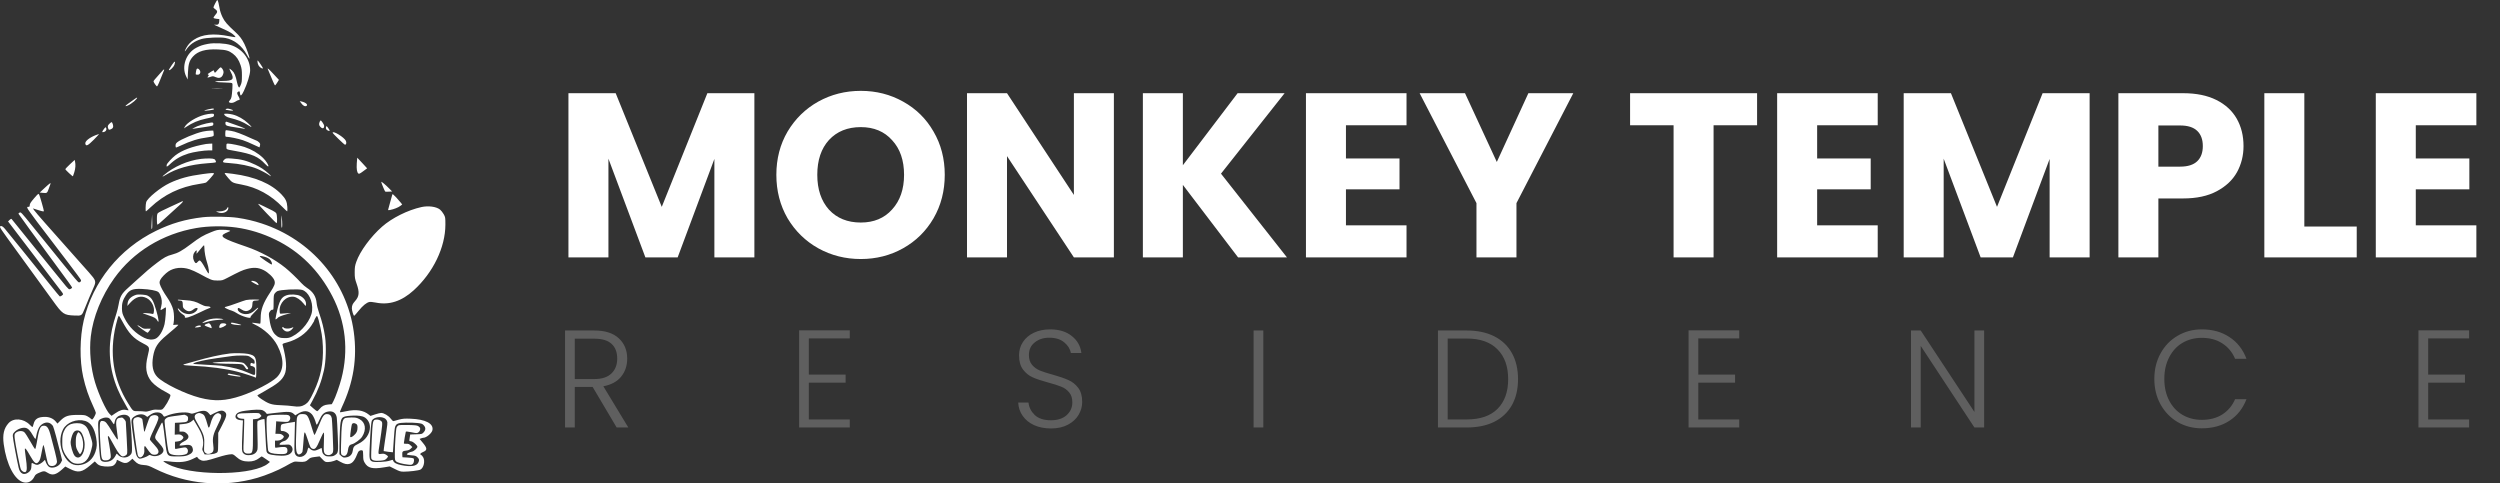<svg width="2234" height="432" viewBox="0 0 2234 432" fill="none" xmlns="http://www.w3.org/2000/svg">
<rect x="0" y="0" width="2234" height="432" fill="#333333" stroke="none"/>
<path fill-rule="evenodd" clip-rule="evenodd" d="M192.194 3.22C190.489 6.741 190.477 6.811 191.464 7.52C194.721 9.861 194.802 10.622 192.12 13.694C191.31 14.622 190.734 15.644 190.839 15.964C190.944 16.285 192.149 16.661 193.517 16.8L196.002 17.052L195.937 19.033C195.857 21.454 194.661 22.508 192.477 22.082C190.146 21.628 191.67 22.486 198.022 25.206C201.078 26.514 204.714 28.304 206.103 29.183C208.686 30.818 210.742 32.769 210.323 33.187C210.194 33.316 207.882 32.977 205.185 32.436C190.738 29.532 180.661 30.541 173.024 35.656C170.322 37.466 168.367 39.529 166.744 42.282C164.906 45.4 164.567 47.25 166.328 44.552C169.419 39.819 173.799 36.73 180.081 34.855C184.343 33.582 196.808 33.038 201.419 33.924C209.156 35.41 216.143 40.842 220.476 48.74C221.662 50.904 222.75 52.559 222.893 52.417C223.371 51.938 220.416 43.325 218.376 39.254C216.1 34.711 214.199 32.206 210.298 28.612C202.806 21.708 200.783 19.362 198.818 15.304C197.609 12.804 196.623 9.825 196.263 7.583C195.639 3.691 194.837 0.643 194.273 0.02C194.083 -0.189 193.147 1.25 192.194 3.22ZM185.831 39.206C181.067 40.118 178.916 40.833 175.422 42.666C166.25 47.477 162.01 59.384 166.32 68.224L167.695 71.043L167.962 64.735C168.282 57.173 169.261 54.061 172.426 50.539C176.835 45.635 183.779 43.672 194.887 44.19C201.947 44.52 204.517 45.255 208.08 47.964C211.319 50.425 213.472 53.628 214.981 58.233C215.991 61.314 216.201 62.966 216.19 67.763C216.18 72.724 216.01 73.931 215.021 76.088C213.944 78.437 213.815 78.546 213.162 77.662C212.775 77.14 212.196 75.437 211.873 73.877C210.571 67.575 209.461 64.921 207.317 62.986C206.183 61.962 205.144 61.236 205.008 61.372C204.871 61.508 205.459 62.945 206.314 64.565C209.606 70.806 208.251 72.284 199.184 72.34C192.014 72.384 189.957 73.017 195.469 73.483C197.652 73.667 201.05 73.822 203.023 73.826C204.994 73.83 206.915 74.028 207.29 74.265C207.82 74.601 207.9 75.695 207.652 79.177C207.116 86.694 206.872 87.854 205.484 89.503C204.408 90.781 204.299 91.146 204.884 91.516C206.19 92.342 208.624 91.998 210.504 90.721C211.525 90.028 212.701 89.46 213.116 89.46C214.48 89.46 214.505 88.497 213.198 86.269C211.645 83.62 211.582 82.607 212.928 81.887C214.031 81.297 214.252 81.57 214.537 83.87C214.838 86.305 215.915 85.476 217.901 81.282C221.015 74.701 223.525 66.485 223.525 62.874C223.525 52.675 216.49 43.492 206.182 40.239C201.085 38.63 191.406 38.138 185.831 39.206ZM230.093 55.195C230.094 56.141 230.548 57.657 231.101 58.564C232.084 60.175 234.348 61.658 234.933 61.075C235.094 60.914 234.07 59.138 232.658 57.129C230.117 53.514 230.091 53.494 230.093 55.195ZM153.582 58.064C150.698 62.365 150.522 62.717 151.249 62.717C152.309 62.717 155.302 59.595 155.86 57.907C157.103 54.14 156.169 54.205 153.582 58.064ZM194.265 62.796C192.047 65.37 192.017 65.385 191.514 64.184C191.235 63.516 190.953 62.891 190.889 62.795C190.795 62.656 186.665 65.273 185.664 66.106C185.534 66.215 185.752 66.505 186.149 66.75C186.759 67.127 186.725 67.359 185.93 68.237C184.79 69.496 185.464 69.59 188.38 68.575C190.149 67.96 190.582 67.99 192.571 68.87C195.464 70.149 197.508 69.729 198.815 67.589C199.349 66.713 199.787 65.29 199.788 64.425C199.79 62.793 198.14 60.194 197.102 60.194C196.775 60.195 195.498 61.365 194.265 62.796ZM175.191 63.691C174.915 65.088 174.807 66.348 174.951 66.492C175.095 66.636 175.862 66.754 176.654 66.754C178.653 66.754 179.619 64.725 178.539 62.796C178.126 62.059 177.317 61.388 176.741 61.304C175.851 61.175 175.618 61.535 175.191 63.691ZM239.307 61.766C243.46 71.883 245.433 76.341 245.76 76.341C245.982 76.341 246.854 75.221 247.697 73.852L249.229 71.364L244.638 66.41C240.181 61.599 238.715 60.323 239.307 61.766ZM145.67 62.647C145.577 62.885 143.627 65.089 141.335 67.544C139.043 70 137.169 72.299 137.169 72.654C137.169 73.528 139.843 77.338 140.355 77.193C140.58 77.129 141.331 75.72 142.025 74.06C144.701 67.656 146.764 62.582 146.764 62.401C146.764 62.018 145.833 62.227 145.67 62.647ZM190.092 79.24C192.397 79.333 196.033 79.332 198.172 79.238C200.312 79.144 198.426 79.068 193.982 79.068C189.538 79.069 187.788 79.146 190.092 79.24ZM119.493 89.045C117.966 90.149 115.614 91.845 114.267 92.813C111.459 94.834 111.446 95.432 114.237 94.267C117.622 92.853 123.269 87.986 122.438 87.196C122.346 87.109 121.021 87.941 119.493 89.045ZM268.93 91.917C270.796 94.536 272.53 95.463 273.917 94.584C275.485 93.59 273.104 91.494 269.533 90.726L267.817 90.356L268.93 91.917ZM186.155 97.67C181.103 98.876 181.424 99.286 186.892 98.608C190.94 98.106 191.711 97.813 190.918 97.081C190.651 96.833 188.592 97.088 186.155 97.67ZM201.836 97.507C201.015 98.026 201.729 98.247 206.03 98.806C208.921 99.182 208.873 98.364 205.958 97.555C203.662 96.918 202.784 96.907 201.836 97.507ZM182.62 102.602C175.721 104.38 167.009 109.674 165.187 113.193L164.389 114.736L166.308 113.455C171.926 109.707 177.28 107.452 183.882 106.055C190.656 104.62 191.205 104.379 191.205 102.842C191.205 101.657 191.041 101.572 188.806 101.598C187.486 101.613 184.703 102.065 182.62 102.602ZM200.312 101.948C200.369 103.226 202.53 104.663 205.423 105.347C212.35 106.983 216.979 108.838 221.751 111.888C223.343 112.905 224.74 113.644 224.855 113.529C224.97 113.414 223.523 111.868 221.641 110.094C217.797 106.472 212.678 103.563 208.05 102.37C204.823 101.538 200.282 101.291 200.312 101.948ZM285.629 108.919C284.852 110.962 285.042 112.118 286.377 113.45C288.266 115.338 289.682 114.874 289.682 112.366C289.682 111.448 287.174 107.625 286.572 107.625C286.325 107.625 285.9 108.207 285.629 108.919ZM201.561 109.133C201.368 109.445 201.347 110.247 201.515 110.915C201.877 112.357 203.135 112.75 211.153 113.92C214.208 114.366 217.276 114.851 217.97 114.998C221.009 115.641 217.702 114.13 210.648 111.65C206.481 110.186 202.811 108.893 202.492 108.777C202.173 108.66 201.754 108.821 201.561 109.133ZM97.739 110.614C96.153 112.198 95.991 112.899 96.748 114.889C97.193 116.057 97.363 116.119 98.779 115.626C100.95 114.869 101.572 113.504 100.845 111.083C100.525 110.014 100.027 109.139 99.739 109.139C99.451 109.139 98.551 109.802 97.739 110.614ZM188.68 109.512C183.427 110.229 176.218 112.461 173.28 114.28L171.762 115.22L173.782 114.914C174.893 114.745 179.097 114.114 183.125 113.511C190.068 112.472 190.456 112.353 190.616 111.223C190.826 109.746 190.309 109.29 188.68 109.512ZM291.391 113.398C290.882 114.722 291.443 115.934 292.883 116.623C294.912 117.595 295.088 117.024 293.476 114.698C291.908 112.439 291.788 112.363 291.391 113.398ZM92.547 115.739C90.929 118.023 90.999 118.42 92.934 117.936C94.505 117.541 95.437 116.065 94.994 114.67C94.549 113.269 94.183 113.429 92.547 115.739ZM201.647 116.534C201.459 116.722 201.305 118.086 201.305 119.567C201.305 122.061 201.392 122.258 202.501 122.258C205.035 122.258 212.855 123.884 217.012 125.276C219.404 126.076 223.707 127.879 226.574 129.282C229.44 130.685 231.832 131.779 231.889 131.713C231.946 131.647 232.15 130.859 232.342 129.964C232.635 128.594 232.472 128.132 231.317 127.062C230.561 126.363 229.762 125.79 229.542 125.79C229.321 125.79 227.138 124.855 224.692 123.714C216.536 119.907 209.534 117.303 206.54 116.962C204.911 116.777 203.22 116.527 202.784 116.408C202.347 116.289 201.835 116.346 201.647 116.534ZM181.357 117.546C174.798 118.948 161.509 124.497 158.349 127.154C157.24 128.086 156.864 128.839 156.864 130.124C156.864 131.07 157.079 131.845 157.342 131.845C157.605 131.845 159.48 131.059 161.509 130.099C170.339 125.917 177.346 123.763 185.515 122.722C188.08 122.395 190.416 121.842 190.707 121.492C191.015 121.121 191.097 119.994 190.903 118.782L190.57 116.707L187.731 116.749C186.17 116.771 183.301 117.13 181.357 117.546ZM297.257 118.63C297.257 119.252 307.635 129.322 308.276 129.322C309.389 129.322 309.815 127.6 309.114 125.933C307.791 122.79 297.257 116.301 297.257 118.63ZM85.153 120.911C79.279 123.346 75.725 126.395 76.263 128.537C76.876 130.981 78.51 130.177 83.89 124.781C86.657 122.006 88.698 119.74 88.426 119.747C88.153 119.754 86.68 120.277 85.153 120.911ZM184.135 128.668C171.96 130.767 162.707 134.197 156.671 138.849C153.756 141.096 149.33 145.885 149.017 147.133C148.459 149.353 149.14 149.354 151.446 147.137C156.517 142.262 161.379 139.408 168.359 137.209C172.748 135.826 182.284 134.368 186.938 134.368H189.69V131.34V128.313L187.543 128.381C186.363 128.419 184.829 128.548 184.135 128.668ZM202.315 130.802C202.315 133.701 201.72 133.389 210.104 134.884C225.51 137.633 230.81 139.95 237.07 146.674C238.27 147.962 239.461 148.888 239.716 148.73C240.544 148.218 237.819 143.771 235.055 141.124C230.616 136.872 224.911 133.508 218.424 131.321C214.816 130.104 206.115 128.313 203.812 128.313C202.355 128.313 202.315 128.379 202.315 130.802ZM318.821 145.915C318.506 151.078 318.958 153.997 320.234 155.056C320.84 155.558 321.617 155.193 324.521 153.042L328.069 150.415L323.711 145.671C321.314 143.062 319.302 140.927 319.239 140.927C319.176 140.927 318.988 143.172 318.821 145.915ZM179.734 141.963C167.76 143.434 155.361 148.845 146.385 156.517C144.488 158.138 145.107 158.161 147.702 156.566C157.619 150.469 169.682 147.056 185.502 145.87C192.968 145.31 193.225 145.254 192.924 144.244C192.296 142.14 191.342 141.694 187.276 141.603C185.132 141.555 181.737 141.717 179.734 141.963ZM200.674 142.421C199.91 143.027 199.285 143.929 199.285 144.424C199.285 145.207 199.96 145.37 204.461 145.672C214.079 146.319 223.531 148.234 229.642 150.775C233.279 152.287 238.822 155.25 240.647 156.657C242.741 158.271 242.4 157.243 240.177 155.235C236.264 151.704 232.901 149.44 228.323 147.256C220.647 143.595 215.439 142.221 207.109 141.659C202.404 141.342 201.969 141.394 200.674 142.421ZM62.553 146.761C60.262 148.883 58.395 150.879 58.404 151.197C58.421 151.811 64.875 157.831 65.175 157.513C65.272 157.411 65.829 155.77 66.414 153.867C67.456 150.479 67.675 147.122 67.039 144.312L66.72 142.904L62.553 146.761ZM180.886 155.578C168.613 157.202 160.329 159.47 151.561 163.606C143.429 167.443 131.63 177.066 130.625 180.68C130.057 182.724 129.902 188.863 130.419 188.863C130.594 188.863 132.408 187.278 134.448 185.342C146.512 173.893 161.061 166.908 178.173 164.352C180.978 163.932 183.645 163.391 184.099 163.148C185.232 162.542 191.205 155.776 191.205 155.099C191.205 154.375 189.316 154.463 180.886 155.578ZM200.8 154.978C200.8 155.214 202.245 157.098 204.011 159.166C207.545 163.305 207.866 163.464 215.582 164.877C229.683 167.46 241.966 174.182 252.634 185.155C254.616 187.194 256.407 188.863 256.612 188.863C256.818 188.863 256.881 187.103 256.752 184.952C256.471 180.244 255.317 177.734 251.657 173.866C242.449 164.139 227.793 157.898 208.144 155.338C201.138 154.425 200.8 154.409 200.8 154.978ZM340.688 162.539C340.688 163.334 343.794 170.918 344.236 171.202C344.451 171.341 345.926 171.375 347.513 171.278L350.399 171.102L347.942 168.589C344.616 165.186 340.688 161.91 340.688 162.539ZM39.993 167.863L35.487 172.053L38.478 172.362C42.031 172.731 42.159 172.629 43.732 168.175C44.368 166.371 44.996 164.611 45.127 164.264C45.635 162.917 44.328 163.833 39.993 167.863ZM30.201 177.502C27.448 180.749 26.571 182.15 26.571 183.304C26.571 184.582 26.373 184.826 25.335 184.826C24.205 184.826 24.141 184.945 24.586 186.214C25.129 187.762 34.516 200.285 61.112 234.946C67.251 242.947 72.343 249.892 72.425 250.38C72.609 251.462 71.289 252.654 70.318 252.282C69.563 251.992 66.404 248.277 56.341 235.842C52.883 231.57 46.986 224.292 43.237 219.671C39.487 215.049 33.033 207.078 28.895 201.958C18.916 189.608 18.606 189.287 17.417 190.029C16.897 190.354 16.471 190.775 16.471 190.966C16.471 191.251 32.914 213.775 48.234 234.477C60.145 250.573 64.447 256.539 64.447 256.966C64.447 257.471 62.831 258.495 62.033 258.495C61.126 258.495 59.434 256.548 48.662 243.105C35.659 226.881 11.019 196.38 10.359 195.693C10.064 195.385 9.399 195.7 8.549 196.548L7.206 197.89L13.227 205.78C16.539 210.12 22.485 217.909 26.44 223.09C30.395 228.27 38.104 238.413 43.571 245.628C49.037 252.844 54.153 259.537 54.938 260.502C55.724 261.468 56.367 262.52 56.367 262.841C56.367 263.628 53.94 265.175 53.313 264.788C53.038 264.618 49.327 260.124 45.066 254.801C33.089 239.838 6.593 207.054 4.316 204.379C2.457 202.196 0.997 201.465 0.163 202.298C-0.517 202.977 0.33 204.238 14.704 223.947C30.908 246.168 42.194 261.697 46.932 268.296C55.994 280.914 56.922 281.554 66.765 281.969C72.969 282.23 73.174 282.093 75.559 276.082C77.791 270.46 81.28 262.184 83.48 257.295C86.128 251.407 85.945 250.768 79.52 243.479C76.647 240.221 74.169 237.441 74.012 237.303C73.711 237.035 54.988 215.949 40.207 199.228C35.346 193.73 30.931 188.553 30.396 187.723L29.423 186.215L30.649 186.614C38.017 189.01 39.197 189.276 39.197 188.548C39.197 187.589 35.68 175.26 35.077 174.104C34.823 173.618 34.439 173.221 34.223 173.221C34.007 173.221 32.197 175.147 30.201 177.502ZM350.602 173.725C350.457 174.141 349.635 177.093 348.774 180.285C347.914 183.476 347.081 186.515 346.923 187.037C346.666 187.891 346.833 187.95 348.587 187.624C351.836 187.02 355.845 185.445 357.669 184.055L359.394 182.741L358.391 181.386C357.838 180.642 355.92 178.443 354.126 176.5C351.813 173.995 350.789 173.188 350.602 173.725ZM161.914 180.318C161.498 180.581 156.839 182.733 151.561 185.1C146.284 187.465 141.568 189.873 141.083 190.45C140.389 191.273 140.199 192.443 140.199 195.899C140.199 198.32 140.344 200.445 140.521 200.622C140.878 200.979 142.581 199.65 146.769 195.746C149.387 193.305 157.334 186.08 161.535 182.321C163.878 180.226 164.124 178.921 161.914 180.318ZM230.596 182.103C230.596 182.699 246.505 199.356 247.123 199.407C247.904 199.473 247.698 192.135 246.876 190.599C246.572 190.033 245.114 188.972 243.636 188.243C242.158 187.513 238.619 185.763 235.772 184.353C232.925 182.943 230.596 181.93 230.596 182.103ZM376.544 185.04C364.355 187.741 350.31 194.741 341.445 202.533C331.262 211.484 321.668 224.563 318.397 233.953C317.178 237.45 316.966 238.846 316.964 243.358C316.963 248.113 317.143 249.172 318.725 253.696C321.386 261.307 321.024 264.934 317.18 269.186C315.079 271.508 314.428 273.014 314.425 275.557C314.422 277.499 315.886 282.21 316.491 282.21C316.684 282.21 318.5 280.159 320.528 277.653C324.271 273.027 327.464 270.423 330.105 269.843C330.908 269.667 333.448 269.908 335.748 270.379C347.757 272.836 358.86 269.25 369.686 259.416C387.076 243.618 397.977 221.021 398 200.72C398.007 194.37 397.958 194.074 396.492 191.425C395.658 189.921 394.181 188.057 393.209 187.284C389.849 184.612 382.776 183.659 376.544 185.04ZM202.893 186.129C202.127 187.808 199.491 188.853 195.892 188.904L192.972 188.945L194.738 189.713C198.486 191.343 203.366 189.664 203.963 186.54C204.288 184.843 203.6 184.579 202.893 186.129ZM251.378 197.314C251.33 201.15 251.492 203.496 251.806 203.496C252.375 203.496 252.383 199.38 251.824 194.413C251.496 191.499 251.446 191.823 251.378 197.314ZM135.527 197.903C135.319 201.349 135.262 204.282 135.401 204.42C136.045 205.063 136.181 203.689 136.049 197.887L135.906 191.638L135.527 197.903ZM181.105 194.126C165.654 195.93 153.027 199.611 139.38 206.29C106.642 222.313 82.937 251.679 74.836 286.247C71.25 301.552 71.043 322.056 74.327 336.765C76.457 346.309 79.157 354.218 83.327 363.133C84.609 365.873 85.658 368.488 85.658 368.943C85.658 369.882 83.873 373.443 82.885 374.477C82.337 375.051 82.062 374.993 81.188 374.12C80.614 373.546 79.169 372.557 77.977 371.921C76.034 370.884 75.131 370.766 69.245 370.774C61.033 370.784 58.073 371.77 53.989 375.85L51.328 378.509L49.873 376.746C47.64 374.04 44.215 372.531 40.306 372.531C33.974 372.531 31.093 374.335 29.985 378.993C29.643 380.434 29.189 381.613 28.976 381.613C28.764 381.613 27.708 380.704 26.628 379.593C21.064 373.865 12.124 373.182 7.638 378.143C3.459 382.764 2.174 388.343 3.32 396.889C5.785 415.267 13.12 429.21 21.306 431.076C25.223 431.968 28.857 429.92 30.867 425.686C31.517 424.319 32.373 423.611 34.524 422.66C38.958 420.701 39.713 420.68 42.489 422.439C46.755 425.142 49.961 424.411 55.458 419.48L58.335 416.9L62.374 418.956C69.843 422.758 73.25 422.154 80.767 415.697L84.714 412.306L86.428 414.069C87.652 415.329 88.875 415.989 90.712 416.383C94.418 417.177 99.114 417.066 101.072 416.138C102.61 415.409 104.343 412.895 104.343 411.392C104.343 411.063 104.516 410.87 104.728 410.963C104.94 411.055 106.415 411.781 108.006 412.576C111.575 414.357 113.641 414.123 116.41 411.624L118.317 409.903L120.041 411.685C122.809 414.547 124.424 415.278 128.584 415.554C131.936 415.776 133.038 416.139 138.179 418.718C166.427 432.888 199.494 435.857 230.044 426.965C237.795 424.71 248.308 420.378 254.636 416.833C263.291 411.985 262.459 412.265 267.097 412.643C271.825 413.03 273.484 412.592 275.82 410.342C277.128 409.082 277.983 408.779 281.486 408.34L285.612 407.824L288.059 410.361C290.378 412.765 290.643 412.897 293.118 412.897C294.556 412.897 296.905 412.452 298.34 411.907L300.948 410.917L304.026 412.626C307.748 414.693 310.226 415.214 312.602 414.43C315.464 413.486 317.192 411.069 319.909 404.207C320.468 402.796 322.37 401.947 323.769 402.483C324.358 402.709 324.529 403.705 324.534 406.953C324.539 410.495 324.735 411.472 325.822 413.372C328.665 418.341 332.787 419.347 343.215 417.617L348.222 416.786L352.914 419.136C356.983 421.175 358.017 421.486 360.709 421.481C365.85 421.471 374.075 420.463 375.65 419.649C378.723 418.062 380.074 411.776 378.054 408.465C377.498 407.554 376.703 406.678 376.288 406.519C374.862 405.972 375.537 404.957 378.009 403.93C382.021 402.265 381.934 400.571 377.566 395.348L374.946 392.215L376.283 391.708C377.018 391.429 377.918 391.2 378.282 391.2C381.031 391.2 385.922 387.067 386.44 384.307C387.535 378.474 380.216 374.668 366.93 374.16C361.66 373.959 359.924 374.09 356.577 374.946C354.365 375.511 352.21 376.111 351.787 376.28C351.263 376.489 350.43 375.8 349.174 374.119C347.169 371.435 343.075 368.999 340.571 368.999C339.783 368.999 337.314 369.601 335.086 370.337L331.034 371.674L329.675 370.572C324.702 366.539 318.279 365.556 309.359 367.464C306.554 368.065 304.068 368.485 303.835 368.399C303.602 368.312 304.32 366.312 305.43 363.953C315.898 341.706 319.341 320.043 316.136 296.591C309.994 251.656 278.28 214.3 233.878 199.697C226.756 197.355 220.072 195.789 212.163 194.61C205.037 193.548 188.297 193.287 181.105 194.126ZM210.95 203.281C222.794 204.913 234.758 208.595 245.998 214.069C268.102 224.832 285.034 241.634 296.97 264.649C308.868 287.59 311.664 313.037 305.072 338.375C303.383 344.867 299.745 355.126 297.937 358.497L296.499 361.178L293.469 361.445C289.768 361.773 287.706 362.824 285.58 365.467C284.688 366.577 283.712 367.479 283.411 367.473C283.11 367.466 281.531 366.268 279.901 364.812L276.938 362.162L279.153 358.138C284.133 349.091 287.272 340.828 289.498 330.903C291.236 323.151 291.689 309.184 290.473 300.88C289.415 293.661 287.709 286.834 285.206 279.808C284.096 276.688 283.142 272.923 282.959 270.934C282.401 264.877 279.774 260.748 274.203 257.171C272.773 256.252 270.511 254.301 269.177 252.835C265.216 248.482 258.884 242.453 254.836 239.182C245.712 231.808 232.493 224.664 220.243 220.486C198.565 213.094 195.643 211.212 201.431 208.375C202.889 207.66 204.537 206.928 205.093 206.749C207.126 206.091 203.75 205.329 198.78 205.323C194.297 205.318 193.634 205.458 188.68 207.462C181.418 210.4 178.443 212.156 170.34 218.29C162.79 224.007 158.913 226.167 153.893 227.455C149.153 228.672 146.425 230.152 140.35 234.804C133.974 239.687 130.463 242.667 122.523 249.935C119.329 252.86 115.699 256.152 114.457 257.252C108.733 262.319 107.236 264.938 106.016 272.016C105.599 274.431 104.731 277.997 104.088 279.94C100.608 290.44 98.935 298.265 98.321 306.919C96.986 325.735 101.432 343.46 111.941 361.212C113.595 364.007 114.948 366.416 114.948 366.566C114.948 366.717 113.982 366.62 112.802 366.351C109.846 365.677 107.133 366.497 103.024 369.308L99.674 371.6L97.935 369.92C94.872 366.963 88.184 352.443 84.959 341.751C81.077 328.879 79.655 313.596 81.133 300.628C83.097 283.398 90.754 264.428 102.144 248.577C119.112 224.962 145.318 208.936 175.431 203.761C186.125 201.923 199.762 201.739 210.95 203.281ZM182.62 221.12C182.62 224.882 183.681 230.706 185.168 235.101C186.552 239.19 187.173 244.367 186.281 244.366C186.072 244.366 184.904 242.493 183.683 240.203C181.001 235.172 179.269 232.761 178.338 232.761C177.956 232.761 177.176 233.355 176.604 234.08C175.338 235.689 174.457 235.426 173.357 233.11C172.172 230.616 172.29 227.699 173.656 225.685C175.215 223.385 176.135 223.149 175.734 225.152C175.563 226.007 175.523 226.706 175.645 226.706C175.768 226.706 177.217 225.011 178.865 222.94C180.513 220.869 182.032 219.166 182.241 219.156C182.449 219.146 182.62 220.029 182.62 221.12ZM236.71 229.537C238.42 230.016 240.221 230.948 241.103 231.811C242.561 233.234 243.486 235.714 242.803 236.366C242.435 236.717 232.161 229.727 232.13 229.103C232.1 228.514 233.552 228.652 236.71 229.537ZM169.383 240.608C171.527 241.317 175.326 243.015 177.824 244.383C188.752 250.368 189.527 250.663 194.276 250.669C198.417 250.674 198.798 250.576 202.861 248.46C214.347 242.481 216.657 241.429 220.646 240.357C226.652 238.745 230.73 239.009 235.427 241.315C239.632 243.38 244.295 247.808 245.223 250.62C246.116 253.324 245.466 255.154 241.437 261.27C235.077 270.927 232.956 276.689 232.936 284.355C232.928 287.462 232.727 289.273 232.39 289.271C232.098 289.269 230.409 289.032 228.639 288.745C226.868 288.458 225.309 288.333 225.174 288.468C225.04 288.602 226.034 289.225 227.384 289.851C235.85 293.778 244.012 301.298 247.844 308.701C254.077 320.743 253.889 330.722 247.305 337.206C242.684 341.758 227.245 349.782 215.645 353.661C201.545 358.376 191.698 358.838 178.498 355.405C165.382 351.992 146.125 342.574 140.602 336.87C136.616 332.752 135.378 326.704 136.821 318.401C138.217 310.374 140.895 306.197 148.881 299.592C154.549 294.905 159.389 290.617 159.389 290.283C159.389 290.141 158.352 290.107 157.084 290.208L154.778 290.391L155.173 288.445C155.739 285.653 155.588 280.277 154.854 277.112C154.079 273.773 151.902 269.324 149.076 265.307C146.273 261.323 143.458 256.172 142.833 253.883C142.433 252.419 142.513 251.651 143.227 250.099C144.13 248.134 147.754 244.373 150.551 242.497C155.609 239.105 162.682 238.396 169.383 240.608ZM224.535 251.335C224.535 251.85 230.599 255.128 230.934 254.793C231.499 254.229 229.891 252.305 228.299 251.64C226.412 250.853 224.535 250.7 224.535 251.335ZM136.159 259.205C141.259 260.295 141.977 260.745 143.223 263.64C144.734 267.15 144.992 270.307 144.059 273.863C143.625 275.517 143.37 276.969 143.491 277.091C143.614 277.213 144.622 276.711 145.733 275.977C146.844 275.243 147.905 274.642 148.093 274.642C148.668 274.642 147.838 286.304 147.022 289.69C145.53 295.885 142.1 301.358 138.864 302.709C136.023 303.894 132.368 303.589 128.898 301.876C121.259 298.106 115.064 291.923 111.255 284.268C109.392 280.524 109.12 279.533 108.971 275.942C108.777 271.291 109.81 267.793 112.583 263.709C115.809 258.96 118.528 257.885 126.563 258.182C129.758 258.3 134.075 258.761 136.159 259.205ZM269.998 259.063C275.678 260.763 279.689 269.096 278.905 277.568C278.161 285.619 269.837 296.392 261.021 300.717C258.606 301.902 257.483 302.139 254.331 302.126C250.123 302.11 248.404 301.44 245.739 298.777C243.123 296.163 241.298 290.685 240.442 282.882C240.14 280.12 240.232 279.591 241.261 278.2C242.009 277.189 242.784 276.682 243.443 276.772C244.423 276.907 244.466 276.639 244.495 270.236C244.522 264.325 244.644 263.399 245.56 262.162C246.129 261.394 247.142 260.498 247.811 260.171C250.61 258.804 266.484 258.011 269.998 259.063ZM121.51 263.478C117.037 264.942 114.434 267.551 114.059 270.945L113.79 273.38L116.214 270.697C121.198 265.181 125.885 263.81 131.02 266.367C135.412 268.553 138.334 274.245 137.459 278.908C137.148 280.56 136.965 280.755 136 280.459C134.535 280.008 127.247 279.48 127.588 279.848C127.734 280.007 129.991 280.852 132.602 281.725C138.195 283.598 139.46 284.347 140.578 286.448C142.374 289.825 141.859 284.896 139.634 277.417C136.955 268.412 135.63 266.154 131.866 264.169C130.166 263.273 123.496 262.828 121.51 263.478ZM256.227 263.813C251.372 265.365 249.559 268.614 247.032 280.288C245.925 285.4 245.911 285.69 246.783 285.224C247.293 284.951 247.85 284.5 248.023 284.223C248.591 283.303 251.496 282.058 255.846 280.869L260.139 279.696L256.099 279.933C253.877 280.063 251.604 280.231 251.049 280.307C250.176 280.426 250.017 280.112 249.883 278.013C249.418 270.74 255.772 264.303 262.523 265.207C265.121 265.556 268.688 268.015 271.249 271.225C273.238 273.717 273.272 273.735 273.435 272.372C273.806 269.268 271.87 266.289 268.282 264.444C265.568 263.049 259.595 262.737 256.227 263.813ZM158.884 268.095C158.884 268.365 159.652 268.587 160.59 268.587C162.815 268.587 163.345 269.314 163.345 272.362C163.345 274.531 163.558 275.065 164.898 276.261C167.614 278.686 170.167 278.732 172.932 276.408C174.529 275.066 176.559 274.72 176.559 275.791C176.559 276.967 175.004 278.679 173.011 279.694C168.97 281.754 163.466 280.47 160.399 276.752C159.565 275.742 158.884 275.238 158.884 275.631C158.884 276.92 161.031 279.51 163.277 280.93C164.878 281.942 165.405 282.564 165.202 283.202C164.639 284.977 169.81 283.471 177.822 279.528C181.988 277.477 186.022 275.649 186.786 275.464C189.473 274.813 187.841 273.654 184.216 273.64C183.254 273.636 181.197 272.894 179.419 271.91C175.237 269.595 171.649 268.614 166.207 268.298C163.707 268.152 161.036 267.936 160.273 267.818C159.509 267.7 158.884 267.824 158.884 268.095ZM219.916 268.114C218.903 268.354 215.038 269.673 211.327 271.045C207.616 272.418 203.73 273.7 202.69 273.895C201.65 274.09 200.8 274.426 200.8 274.642C200.8 275.151 204.557 276.912 207.129 277.61C208.231 277.909 210.301 278.942 211.728 279.905C215.68 282.573 224.5 285.17 223.849 283.474C223.684 283.045 225.045 281.348 227.325 279.138C229.386 277.142 230.938 275.292 230.774 275.027C230.61 274.762 229.423 275.578 228.137 276.841C225.365 279.561 222.89 280.697 219.729 280.697C216.104 280.697 212.415 278.494 212.415 276.329C212.415 274.805 213.237 274.835 215.607 276.444C218.2 278.205 220.328 278.457 222.515 277.264C224.665 276.092 225.528 274.543 225.538 271.841C225.548 269.27 226.229 268.589 228.803 268.579C229.928 268.575 231.189 268.351 231.606 268.082C232.567 267.461 222.563 267.489 219.916 268.114ZM108.857 286.374C115.211 298.174 119.033 302.28 127.995 306.935C133.895 310 133.953 310.155 132.053 317.783C129.464 328.178 130.444 334.983 135.401 341.027C137.728 343.865 143.054 347.727 148.153 350.276C150.501 351.45 152.319 352.678 152.319 353.091C152.319 355.626 146.978 364.776 144.828 365.926C144.341 366.186 142.535 366.271 140.813 366.115C138.361 365.893 136.96 366.076 134.347 366.958C131.963 367.762 130.485 367.984 129.166 367.735C128.151 367.543 125.53 367.397 123.341 367.41C118.685 367.437 119.04 367.717 114.487 360.421C101.151 339.05 97.529 315.723 103.597 290.284C104.922 284.731 105.765 282.21 106.298 282.211C106.473 282.211 107.624 284.084 108.857 286.374ZM284.734 286.029C287.265 295.797 288.218 301.779 288.515 309.759C289.07 324.708 286.615 336.855 280.366 350.077C276.793 357.638 275.385 359.717 272.676 361.434C269.706 363.316 266.682 363.75 261.924 362.977C259.831 362.637 255.051 362.247 251.301 362.109C245.962 361.913 243.748 361.606 241.092 360.692C236.962 359.271 229.234 353.953 230.145 353.159C230.254 353.064 232.986 351.495 236.216 349.672C248.223 342.896 251.842 339.91 254.236 334.806C256.591 329.786 256.037 321.174 252.523 308.161C252.27 307.223 252.668 307.002 256.421 305.998C265.724 303.511 273.397 298.186 278.3 290.817C279.56 288.923 280.592 287.262 280.592 287.127C280.592 286.154 282.8 282.189 283.256 282.341C283.57 282.446 284.235 284.105 284.734 286.029ZM190.447 284.765C186.885 285.187 183.575 286.324 181.761 287.75C180.12 289.039 180.192 289.034 185.516 287.467C188.413 286.614 191.766 286.065 195.22 285.876C198.169 285.715 200.063 285.432 199.512 285.235C197.776 284.614 193.566 284.396 190.447 284.765ZM206.355 288.783C206.355 289.579 208.272 290.109 212.349 290.439C216.849 290.802 216.639 290.36 211.755 289.183C207.507 288.159 206.355 288.074 206.355 288.783ZM184.225 289.537C182.202 290.415 182.437 290.957 185.271 291.949C186.452 292.362 187.849 292.875 188.377 293.089C189.23 293.434 189.295 293.314 188.969 292.006C188.559 290.368 187.302 288.759 186.455 288.79C186.151 288.801 185.148 289.137 184.225 289.537ZM197.694 289.096C196.615 289.398 195.427 292.181 196.093 292.846C196.887 293.64 202.424 290.974 202.22 289.896C202.053 289.016 199.559 288.576 197.694 289.096ZM122.804 290.744C122.538 291.173 131.108 297.354 131.952 297.342C132.305 297.336 134.644 294.149 134.644 293.673C134.644 293.586 133.224 293.605 131.487 293.715C128.539 293.902 128.158 293.796 125.704 292.108C124.26 291.114 122.954 290.5 122.804 290.744ZM175.379 291.605C173.463 292.642 173.832 292.843 176.968 292.472C178.69 292.268 179.59 291.926 179.59 291.475C179.59 290.549 177.191 290.623 175.379 291.605ZM252.093 292.751C251.94 292.998 252.538 293.907 253.422 294.769C255.893 297.184 258.891 296.741 261.484 293.579C262.605 292.212 262.411 292.143 260.127 293.096C258.124 293.933 254.151 293.74 253.555 292.777C253.185 292.178 252.455 292.165 252.093 292.751ZM205.598 315.847C196.648 316.925 186.223 319.269 172.153 323.366C167.924 324.597 164.345 325.604 164.199 325.604C164.053 325.604 163.934 325.8 163.934 326.038C163.934 326.277 167.4 326.632 171.636 326.827C187.422 327.553 201.575 329.425 212.273 332.202C217.541 333.569 227.454 336.77 228.585 337.468C228.901 337.663 229.081 334.909 229.081 329.873C229.081 318.931 228.396 317.685 221.599 316.245C218.541 315.598 209.527 315.373 205.598 315.847ZM224.362 319.53C227.321 321.627 227.548 321.928 227.558 323.771C227.566 325.252 227.273 325.32 224.98 324.372C224.403 324.133 224.077 324.364 223.869 325.159C223.506 326.545 223.825 327.118 224.958 327.118C225.435 327.118 226.331 327.472 226.948 327.904C227.871 328.549 228.071 329.171 228.071 331.395C228.071 335.877 228.143 335.852 222.465 333.355C215.09 330.112 208.289 328.3 198.022 326.844C196.634 326.647 190.157 326.227 183.63 325.911C173.924 325.441 171.957 325.226 172.835 324.73C175.386 323.287 183.412 321.488 193.614 320.071C199.65 319.232 206.065 318.334 207.87 318.075C209.676 317.816 213.574 317.647 216.534 317.7C221.786 317.794 221.974 317.838 224.362 319.53ZM195.125 323.574C192.42 323.759 190.087 324.03 189.941 324.176C189.54 324.577 199.541 325.1 207.621 325.1C211.564 325.1 215.469 325.337 216.299 325.626C217.237 325.952 218.24 326.918 218.947 328.176C219.648 329.423 220.392 330.142 220.88 330.047C222.279 329.776 222.039 328.941 219.853 326.469C217.724 324.061 217.706 324.053 213.425 323.572C208.756 323.047 202.805 323.047 195.125 323.574ZM203.6 334.146C203.44 334.405 203.483 334.722 203.696 334.849C204.523 335.345 214.448 336.861 214.769 336.54C215.354 335.955 214.739 335.731 210.36 334.935C208.018 334.509 205.605 334.052 204.997 333.917C204.389 333.784 203.761 333.886 203.6 334.146ZM234.817 366.666C235.732 367.048 236.918 367.928 237.452 368.622L238.423 369.885L246.251 368.956C258.059 367.555 260.2 367.705 262.777 370.117L263.9 371.168L265.807 369.941C271.126 366.519 275.356 366.604 278.694 370.202C279.97 371.578 281.61 375.171 282.405 378.335C282.585 379.052 282.939 379.57 283.193 379.485C283.446 379.401 284.437 377.518 285.396 375.301C287.369 370.734 289.186 368.802 292.295 367.966C297.049 366.687 300.369 368.745 300.96 373.337C301.135 374.698 301.521 381.888 301.816 389.317C302.414 404.338 302.369 404.652 299.329 406.697C297.99 407.598 296.91 407.851 294.413 407.851C291.626 407.851 291.009 407.67 289.64 406.448C288.428 405.365 288.006 404.498 287.799 402.663C287.651 401.354 287.439 400.283 287.327 400.283C287.215 400.283 285.956 400.874 284.529 401.596C281.393 403.184 279.1 402.996 276.992 400.978C275.441 399.493 275.495 399.446 274.547 403.147C273.191 408.446 266.007 410.241 263.799 405.833C262.994 404.227 262.945 402.832 263.25 390.49L263.587 376.912L262.115 377.203C261.306 377.363 258.712 377.773 256.351 378.115C253.731 378.495 251.813 379.041 251.427 379.515C251.08 379.942 250.796 381.384 250.796 382.719C250.796 385.09 250.831 385.145 252.344 385.145C254.851 385.145 258.371 387.485 258.371 389.153C258.371 390.77 255.92 393.627 254.215 393.996C252.194 394.433 249.786 396.069 249.786 397.004C249.786 397.558 250.675 397.637 254.283 397.403C258.631 397.121 258.822 397.155 260.09 398.422C261.93 400.261 261.887 402.903 259.983 404.805C257.738 407.048 253.962 407.665 246.831 406.953C240.428 406.313 238.766 405.58 238.103 403.103C237.897 402.333 237.472 395.764 237.158 388.504C236.845 381.245 236.507 375.047 236.407 374.732C236.151 373.921 230.663 375.499 230.103 376.545C229.866 376.986 229.859 382.385 230.086 388.543C230.313 394.699 230.305 400.598 230.069 401.65C229.467 404.33 227.272 406.144 224.104 406.58C220.791 407.035 218.888 406.589 217.403 405.01C215.993 403.512 215.923 401.731 216.646 385.596L217.089 375.704L214.732 375.439C210.866 375.003 209.352 372.729 211.187 370.113C212.269 368.569 214.708 367.641 219.352 367.007C227.447 365.902 232.71 365.786 234.817 366.666ZM186.442 369.182L188.019 371.005L191.912 368.993C196.678 366.529 199.189 366.334 201.134 368.277C202.988 370.129 202.506 372.217 198.39 380.185L194.992 386.76V394.957C194.992 401.035 194.819 403.363 194.321 403.963C193.296 405.198 190.439 405.949 186.487 406.02L182.914 406.085L181.728 403.958C180.7 402.112 180.613 401.578 181.073 399.921C181.838 397.168 181.731 393.545 180.788 390.269C179.836 386.963 178.993 385.215 175.486 379.284L172.933 374.964L171.842 375.959C169.926 377.708 167.641 378.563 163.973 378.903L160.399 379.235V382.443V385.65H162.654C164.456 385.65 165.267 385.964 166.694 387.216C169.654 389.813 168.803 392.362 164.257 394.512C161.827 395.662 159.971 397.501 160.604 398.133C160.755 398.284 162.548 398.138 164.588 397.809C169.835 396.964 171.765 397.851 172.337 401.373C172.716 403.707 171.179 405.507 167.692 406.81C165.409 407.663 163.736 407.851 158.428 407.851C148.974 407.851 149.212 408.159 147.515 393.723C145.893 379.92 145.498 377.576 144.794 377.576C144.581 377.576 142.991 380.516 141.26 384.109C137.649 391.606 137.597 390.939 142.175 395.986C145.791 399.972 146.614 401.74 145.786 403.739C144.547 406.725 138.885 408.582 135.422 407.136C133.669 406.404 133.391 406.401 132.618 407.1C131.616 408.005 126.543 409.87 125.081 409.87C123.674 409.87 122.231 408.152 121.555 405.672C120.745 402.703 117.473 379.883 117.473 377.205C117.473 374.268 118.046 373.333 120.856 371.688C123.984 369.856 127.796 369.743 130.062 371.415L131.628 372.571L133.262 371.349C136.048 369.266 138.033 368.494 140.605 368.494C143.119 368.494 144.861 369.512 146.085 371.698C146.547 372.522 146.728 372.51 149.069 371.5C155.194 368.86 166.022 367.665 169.746 369.22C171.368 369.897 171.767 369.847 175.664 368.474C181.407 366.45 184.24 366.637 186.442 369.182ZM176.235 369.499C173.67 370.533 173.277 372.672 175.074 375.81C182.411 388.623 182.836 389.882 182.466 397.673C182.221 402.825 182.288 403.484 183.151 404.346C184.642 405.835 186.39 406.048 188.535 405C190.841 403.875 191.189 402.412 190.483 396.809C189.767 391.129 190.523 387.95 194.455 380.127C198.243 372.589 198.538 370.753 196.143 369.612C194.997 369.066 194.536 369.079 193.366 369.686C190.872 370.98 189.396 373.659 187.702 379.973C187.099 382.22 186.399 382.729 185.969 381.235C183.179 371.532 182.789 370.742 180.26 369.687C178.395 368.908 177.772 368.879 176.235 369.499ZM215.965 369.374C212.981 369.579 211.91 370.141 211.91 371.505C211.91 372.915 213.52 373.963 215.951 374.135L218.223 374.297L218.216 378.586C218.212 380.945 218.018 387.416 217.784 392.966C217.368 402.88 217.38 403.078 218.443 404.193C219.234 405.023 220.096 405.326 221.651 405.321C225.973 405.305 226.051 405.009 226.051 388.522V374.677L228.621 374.43C230.455 374.254 231.545 373.83 232.429 372.947L233.667 371.71L232.599 370.354C231.534 369.001 231.524 368.999 225.13 369.092C221.609 369.143 217.485 369.271 215.965 369.374ZM266.413 371.309C265.247 372.549 265.173 373.023 264.861 381.275C264.105 401.234 264.33 404.632 266.505 405.987C267.385 406.536 269.679 405.223 270.235 403.853C270.396 403.457 270.752 400.051 271.026 396.284C271.698 387.025 271.931 385.687 272.683 386.717C273.005 387.159 274.025 389.881 274.95 392.766C277.13 399.573 277.572 400.425 279.22 401.005C281.587 401.836 282.872 400.295 286.009 392.857C287.557 389.189 289.043 386.324 289.314 386.491C289.624 386.683 289.67 389.76 289.44 394.827C289.033 403.82 289.339 405.36 291.735 406.351C293.483 407.074 295.4 406.68 296.765 405.316C297.562 404.52 297.761 403.635 297.758 400.913C297.754 396.016 296.803 375.591 296.495 373.754C296.097 371.384 294.531 370.008 292.232 370.008C289.44 370.008 288.377 371.523 284.651 380.807C282.915 385.136 281.298 388.677 281.059 388.677C280.82 388.677 280.029 386.691 279.302 384.262C275.274 370.819 274.76 370.008 270.259 370.008C268.094 370.008 267.424 370.234 266.413 371.309ZM113.985 371.293C114.816 371.723 115.742 372.688 116.041 373.438C116.636 374.926 117.912 392.722 117.953 400.088C117.975 404.066 117.83 404.876 116.883 406.078C113.984 409.762 108.045 409.745 105.061 406.045C104.631 405.512 104.176 405.303 104.05 405.581C102 410.086 99.61 412.116 95.727 412.649C92.6 413.079 90.49 412.305 89.754 410.457C89.157 408.958 88.32 397.839 87.841 385.037C87.487 375.583 87.496 375.55 90.96 373.975C93.446 372.845 96.178 372.78 97.658 373.815C98.271 374.244 99.366 375.607 100.091 376.843C100.816 378.079 101.585 379.09 101.799 379.09C102.014 379.09 102.31 378.193 102.458 377.096C102.831 374.314 104.466 372.246 107 371.349C109.818 370.352 112.128 370.334 113.985 371.293ZM162.924 370.843C161.952 370.936 158.55 371.386 155.365 371.843C150.353 372.562 149.391 372.856 148.22 374.025C146.654 375.59 146.635 374.684 148.578 390.387C150.11 402.764 150.448 404.299 151.881 405.379C154.688 407.495 165.691 407.246 167.313 405.03C168.289 403.696 168.117 401.577 166.946 400.518C166.003 399.666 165.61 399.639 162.274 400.2C160.271 400.537 158.121 400.947 157.495 401.111C156.402 401.398 156.359 401.284 156.359 398.088V394.767L158.88 394.433C160.59 394.206 161.808 393.692 162.667 392.833C164.283 391.219 164.262 390.522 162.558 389.182C161.477 388.333 160.637 388.135 158.651 388.262L156.12 388.425L156.22 383.127L156.32 377.829L161.374 377.576C167.466 377.272 168.226 376.77 168.034 373.174C167.997 372.477 167.41 371.76 166.485 371.282C165.665 370.859 164.926 370.549 164.843 370.593C164.76 370.637 163.896 370.75 162.924 370.843ZM242.406 370.969C238.372 371.461 238.171 371.796 238.169 378.016C238.167 385.629 239.203 401.883 239.755 402.927C240.678 404.666 243.238 405.451 248.858 405.717C255.343 406.024 256.856 405.438 256.856 402.62C256.856 399.806 255.539 399.077 251.188 399.484C249.167 399.674 247.116 399.946 246.63 400.09C245.851 400.319 245.746 399.956 245.746 397.037V393.723H247.814C250.1 393.723 252.297 392.651 253.301 391.045C253.88 390.119 253.798 389.863 252.6 388.833C251.568 387.946 250.631 387.668 248.673 387.668H246.101L246.426 383.505C246.604 381.216 246.751 378.703 246.753 377.921L246.756 376.5L251.994 376.85C256.912 377.179 257.298 377.135 258.307 376.127C259.741 374.694 259.718 372.319 258.259 371.298C257.378 370.681 255.828 370.527 251.062 370.583C247.722 370.622 243.826 370.796 242.406 370.969ZM134.4 372.223C133.63 372.993 132.515 375.597 131.322 379.414C130.293 382.705 129.37 385.492 129.27 385.608C128.841 386.104 128.598 385.086 128.071 380.585C127.764 377.959 127.397 375.411 127.255 374.922C126.855 373.545 124.229 372.411 122.36 372.807C119.907 373.328 118.988 374.41 118.988 376.782C118.988 379.401 122.337 403.934 123.035 406.434C124.442 411.468 129.696 407.42 128.964 401.864C128.832 400.855 128.88 399.592 129.071 399.056C129.37 398.216 129.648 398.414 131.077 400.49C134.459 405.401 135.552 406.338 137.9 406.338C139.386 406.338 140.316 406.035 140.938 405.349C142.462 403.666 141.609 401.471 137.89 397.507C136.068 395.565 134.349 393.564 134.071 393.062C133.673 392.343 134.39 390.407 137.437 383.98C141.735 374.909 142.251 373.14 140.972 371.862C139.637 370.527 135.892 370.734 134.4 372.223ZM323.843 372.106C327.59 373.048 330.588 377.235 330.588 381.529C330.588 387.767 326.629 393.505 320.187 396.602C316.3 398.472 315.739 399.188 315.165 403.014C314.599 406.787 311.883 408.861 307.508 408.861C306.812 408.861 305.622 408.214 304.793 407.386L303.317 405.911L303.34 398.934C303.353 395.097 303.547 388.434 303.771 384.128C304.352 372.966 304.96 372.128 312.912 371.529C317.71 371.167 320.742 371.327 323.843 372.106ZM343.619 373.741C344.428 374.159 345.393 375.23 345.762 376.12C346.477 377.846 346.578 376.873 343.718 395.932C343.14 399.783 342.74 403.005 342.828 403.094C343.012 403.278 350.976 404.299 351.119 404.157C351.17 404.105 351.488 399.409 351.824 393.721C352.161 388.033 352.69 382.606 353.001 381.662C354.043 378.491 355.59 377.851 362.657 377.662C366.091 377.57 370.788 377.723 373.095 378.002C376.835 378.454 377.439 378.677 378.683 380.069C380.533 382.137 380.508 384.144 378.606 386.272C377.145 387.907 377.092 387.922 371.851 388.09L366.569 388.261L366.088 391.244C365.642 394.005 365.678 394.228 366.563 394.228C367.089 394.228 368.016 394.482 368.623 394.793C370.216 395.609 373.009 398.353 373.009 399.102C373.009 400.464 369.913 403.277 368.046 403.612C365.787 404.018 363.341 405.362 363.575 406.071C363.669 406.356 365.486 406.715 367.613 406.867C370.99 407.109 371.671 407.328 373.001 408.601C374.72 410.246 374.873 411.264 373.733 413.466C372.119 416.584 367.031 417.315 358.616 415.638C354.094 414.736 351.919 413.487 351.203 411.378C350.982 410.728 350.614 410.754 348.469 411.575C345.323 412.779 334.876 413.331 332.653 412.411C330.244 411.414 329.901 409.787 330.279 401.146C331.002 384.611 331.658 376.846 332.434 375.642C334.273 372.785 339.913 371.826 343.619 373.741ZM106.794 373.391C103.607 373.881 103.133 376.551 104.571 385.902C105.463 391.699 105.516 392.714 104.931 392.714C104.699 392.714 102.664 389.706 100.409 386.028C95.161 377.469 94.433 376.606 92.145 376.241C90.568 375.989 90.209 376.118 89.667 377.128C88.915 378.534 88.981 385.474 89.882 399.624C90.592 410.756 90.836 411.383 94.461 411.383C96.93 411.383 98.549 410.386 99.001 408.588C99.265 407.535 97.942 398.405 96.463 391.074C96.301 390.272 96.404 389.686 96.706 389.686C97.248 389.686 97.538 390.16 102.796 399.64C105.783 405.027 108.141 407.851 109.652 407.851C111.031 407.851 112.881 406.863 113.434 405.832C113.858 405.039 113.802 401.437 113.211 391.553C112.777 384.282 112.422 377.805 112.422 377.159C112.423 375.861 109.856 372.992 108.801 373.111C108.432 373.152 107.529 373.279 106.794 373.391ZM308.523 373.545C305.71 374.677 305.139 378.359 304.742 397.924C304.591 405.349 304.648 405.96 305.56 406.628C308.189 408.556 310.404 406.752 310.936 402.253C311.33 398.914 312.278 397.475 314.388 397.011C316.894 396.461 322.05 392.674 323.586 390.255C327.676 383.811 326.616 377.251 321.028 374.423C318.648 373.218 317.715 373.039 313.958 373.067C311.578 373.085 309.132 373.3 308.523 373.545ZM336.069 374.943C333.131 375.311 333.049 375.686 332.198 392.574C331.767 401.116 331.572 408.72 331.764 409.473C332.259 411.418 334.914 412.122 339.968 411.648C343.345 411.333 344.099 411.08 345.323 409.857C346.107 409.074 346.748 408.208 346.748 407.931C346.748 407.655 345.949 406.936 344.972 406.333C343.498 405.422 342.77 405.295 340.68 405.582C337.655 405.998 337.744 406.501 339.171 397.003C341.815 379.41 341.967 377.701 340.985 376.617C339.889 375.407 337.865 374.717 336.069 374.943ZM76.16 376.152C81.131 377.64 84.485 382.806 85.944 391.224C86.864 396.527 86.684 399.619 85.209 403.904C83.052 410.166 78.49 414.248 72.356 415.405C65.579 416.683 60.639 413.794 56.882 406.358C53.195 399.06 52.976 390.218 56.322 383.742C59.595 377.407 68.707 373.92 76.16 376.152ZM45.306 378.621C46.113 379.195 47.03 380.144 47.343 380.729C48.033 382.016 51.578 394.928 53.842 404.395L55.488 411.283L54.539 413.219C52.821 416.721 47.664 418.853 44.288 417.456C42.946 416.9 41.304 414.42 40.476 411.696C40.197 410.778 40.159 410.779 39.313 411.752C37.814 413.477 34.57 415.42 33.192 415.418C32.467 415.417 31.157 414.98 30.28 414.445C29.404 413.911 28.552 413.61 28.386 413.775C28.222 413.94 28.083 415.115 28.079 416.387C28.07 419.291 27.276 420.878 25.101 422.343C21.199 424.97 17.87 423.235 16.643 417.934C14.908 410.431 11.421 391.503 11.421 389.584C11.421 387.825 11.725 387.224 13.432 385.6C15.898 383.257 20.014 381.817 22.772 382.335C25.053 382.762 26.929 384.666 29.395 389.056C30.369 390.79 31.356 392.209 31.589 392.209C31.822 392.209 32.172 391.131 32.367 389.813C32.88 386.351 34.456 382.142 35.779 380.704C38.718 377.511 42.564 376.67 45.306 378.621ZM63.55 378.924C60.51 379.999 58.229 382.377 56.856 385.902C55.887 388.39 55.671 389.919 55.643 394.48C55.614 399.26 55.785 400.475 56.872 403.231C58.409 407.127 62.007 411.728 64.716 413.26C66.175 414.087 67.55 414.397 69.777 414.403C75.667 414.419 79.212 410.758 81.468 402.33C82.947 396.808 82.934 396.428 81.056 390.423C78.581 382.502 77.226 380.451 73.42 378.862C71.088 377.888 66.397 377.918 63.55 378.924ZM318.355 378.867C319.26 379.5 319.477 380.14 319.477 382.171C319.477 385.186 318.633 386.975 316.203 389.107C314.352 390.731 312.912 391.165 312.912 390.099C312.912 388.291 314.058 380.184 314.451 379.216C314.996 377.871 316.712 377.717 318.355 378.867ZM356 380.16C355.395 380.471 354.666 381.323 354.379 382.053C353.754 383.644 352.81 397.81 352.809 405.619C352.808 410.78 352.896 411.29 353.957 412.286C355.178 413.432 359.648 414.639 364.744 415.198C367.484 415.498 367.964 415.414 368.91 414.47C370.106 413.274 370.379 410.189 369.347 409.521C369 409.297 366.671 408.999 364.171 408.861L359.626 408.608L359.475 406.293C359.293 403.493 359.795 402.988 363.125 402.624C364.962 402.424 365.991 401.976 367.05 400.918L368.486 399.484L366.928 397.992C365.634 396.754 364.988 396.515 363.129 396.587C361.589 396.647 360.888 396.47 360.888 396.021C360.888 395.199 362.355 386.601 362.624 385.844C362.765 385.448 364.262 385.576 367.673 386.274C372.167 387.195 372.613 387.208 373.768 386.452C375.07 385.599 375.84 383.644 375.363 382.401C375.209 382 374.485 381.281 373.754 380.802C372.68 380.099 370.964 379.901 364.764 379.763C359.764 379.653 356.718 379.791 356 380.16ZM38.323 380.495C35.817 380.887 34.849 383.56 32.854 395.615C32.338 398.738 31.679 401.288 31.389 401.283C31.1 401.278 29.097 398.11 26.938 394.245C24.778 390.38 22.392 386.729 21.635 386.132C19.785 384.672 16.011 384.964 14.126 386.712C12.902 387.848 12.841 388.131 13.103 391.452C13.438 395.699 17.781 417.632 18.641 419.418C19.499 421.201 21.756 422.396 22.905 421.676C24.232 420.845 24.263 417.371 23.021 408.754C22.423 404.607 22.074 401.076 22.245 400.905C22.766 400.385 23.83 401.825 26.82 407.095C30.942 414.361 32.495 415.365 34.822 412.266C35.745 411.037 36.342 409.015 37.207 404.193C37.841 400.655 38.526 397.76 38.728 397.76C39.148 397.76 39.72 400.041 41.447 408.602C42.797 415.301 43.532 416.429 46.547 416.429C49.062 416.429 51 414.558 50.912 412.216C50.847 410.489 48.096 399.283 44.996 388.122C43.236 381.785 41.653 379.975 38.323 380.495ZM72.099 385.864C74.005 387.769 75.625 392.994 75.651 397.325C75.704 405.956 70.794 411.618 66.852 407.473C65.019 405.547 62.728 397.35 63.179 394.34C63.751 390.529 64.989 387.081 66.229 385.842C67.856 384.217 70.46 384.227 72.099 385.864ZM68.69 388.285C67.975 389.872 67.73 391.576 67.73 394.97C67.73 399.027 67.895 399.855 69.245 402.534C70.078 404.188 71.048 405.627 71.4 405.732C71.767 405.842 72.511 404.884 73.147 403.481C75.289 398.763 74.294 390.508 71.167 387.056C70.007 385.775 69.768 385.894 68.69 388.285ZM211.19 408.302C214.436 411.266 217.438 412.393 222.09 412.393C225.977 412.393 228.939 411.438 231.702 409.297C232.728 408.502 233.716 407.851 233.897 407.851C234.08 407.851 235.804 408.96 237.73 410.316L241.232 412.782L239.575 414.18C227.482 424.391 177.988 425.72 153.834 416.484C150.174 415.084 145.336 412.282 146.125 412.018C146.467 411.903 148.739 412.054 151.175 412.352C160.862 413.539 166.403 412.928 172.398 410.014L176.064 408.231L177.096 409.543C177.664 410.264 179.026 411.123 180.122 411.452C182.52 412.169 184.919 411.715 194.177 408.79C200.245 406.874 204.06 406.014 207.042 405.892C208.112 405.848 209.187 406.473 211.19 408.302Z" fill="white"/>
<path d="M674.113 83.282V230H638.374V142.011L605.561 230H576.719L543.697 141.802V230H507.958V83.282H550.176L591.349 184.856L632.104 83.282H674.113ZM769.201 231.463C755.407 231.463 742.728 228.258 731.163 221.849C719.738 215.44 710.612 206.522 703.784 195.097C697.096 183.532 693.752 170.574 693.752 156.223C693.752 141.872 697.096 128.983 703.784 117.558C710.612 106.133 719.738 97.215 731.163 90.806C742.728 84.397 755.407 81.192 769.201 81.192C782.995 81.192 795.605 84.397 807.03 90.806C818.595 97.215 827.652 106.133 834.2 117.558C840.888 128.983 844.232 141.872 844.232 156.223C844.232 170.574 840.888 183.532 834.2 195.097C827.512 206.522 818.456 215.44 807.03 221.849C795.605 228.258 782.995 231.463 769.201 231.463ZM769.201 198.859C780.905 198.859 790.241 194.958 797.207 187.155C804.313 179.352 807.866 169.042 807.866 156.223C807.866 143.265 804.313 132.954 797.207 125.291C790.241 117.488 780.905 113.587 769.201 113.587C757.358 113.587 747.883 117.419 740.777 125.082C733.811 132.745 730.327 143.126 730.327 156.223C730.327 169.181 733.811 179.561 740.777 187.364C747.883 195.027 757.358 198.859 769.201 198.859ZM995.367 230H959.628L899.854 139.503V230H864.115V83.282H899.854L959.628 174.197V83.282H995.367V230ZM1106.34 230L1057.01 165.21V230H1021.27V83.282H1057.01V147.654L1105.92 83.282H1147.93L1091.08 155.178L1150.02 230H1106.34ZM1202.74 111.915V141.593H1250.6V169.181H1202.74V201.367H1256.87V230H1167V83.282H1256.87V111.915H1202.74ZM1405.89 83.282L1355.11 181.512V230H1319.37V181.512L1268.58 83.282H1309.13L1337.55 144.728L1365.76 83.282H1405.89ZM1570.13 83.282V111.915H1531.25V230H1495.51V111.915H1456.64V83.282H1570.13ZM1623.8 111.915V141.593H1671.66V169.181H1623.8V201.367H1677.93V230H1588.06V83.282H1677.93V111.915H1623.8ZM1867.29 83.282V230H1831.55V142.011L1798.74 230H1769.9L1736.87 141.802V230H1701.14V83.282H1743.35L1784.53 184.856L1825.28 83.282H1867.29ZM2004.81 130.516C2004.81 139.015 2002.86 146.818 1998.95 153.924C1995.05 160.891 1989.06 166.534 1980.98 170.853C1972.9 175.172 1962.87 177.332 1950.88 177.332H1928.73V230H1892.99V83.282H1950.88C1962.59 83.282 1972.48 85.302 1980.56 89.343C1988.64 93.384 1994.7 98.957 1998.75 106.063C2002.79 113.169 2004.81 121.32 2004.81 130.516ZM1948.17 148.908C1954.99 148.908 1960.08 147.306 1963.42 144.101C1966.77 140.896 1968.44 136.368 1968.44 130.516C1968.44 124.664 1966.77 120.136 1963.42 116.931C1960.08 113.726 1954.99 112.124 1948.17 112.124H1928.73V148.908H1948.17ZM2059.15 202.412H2105.97V230H2023.41V83.282H2059.15V202.412ZM2158.75 111.915V141.593H2206.61V169.181H2158.75V201.367H2212.88V230H2123.01V83.282H2212.88V111.915H2158.75Z" fill="white"/>
<path d="M551.048 382L529.596 345.792H513.6V382H504.92V295.324H530.96C540.632 295.324 547.948 297.639 552.908 302.268C557.951 306.897 560.472 312.973 560.472 320.496C560.472 326.779 558.653 332.152 555.016 336.616C551.461 340.997 546.171 343.849 539.144 345.172L561.464 382H551.048ZM513.6 338.724H531.084C537.863 338.724 542.947 337.071 546.336 333.764C549.808 330.457 551.544 326.035 551.544 320.496C551.544 314.792 549.891 310.411 546.584 307.352C543.277 304.211 538.069 302.64 530.96 302.64H513.6V338.724ZM722.777 302.392V334.756H755.637V341.948H722.777V374.808H759.357V382H714.097V295.2H759.357V302.392H722.777ZM939.149 382.868C933.445 382.868 928.402 381.876 924.021 379.892C919.722 377.908 916.333 375.139 913.853 371.584C911.373 368.029 910.05 364.061 909.885 359.68H919.061C919.474 363.896 921.334 367.616 924.641 370.84C927.947 373.981 932.783 375.552 939.149 375.552C945.018 375.552 949.647 374.064 953.037 371.088C956.509 368.029 958.245 364.185 958.245 359.556C958.245 355.836 957.294 352.86 955.393 350.628C953.491 348.313 951.135 346.619 948.325 345.544C945.514 344.387 941.629 343.147 936.669 341.824C930.882 340.253 926.294 338.724 922.905 337.236C919.515 335.748 916.622 333.433 914.225 330.292C911.827 327.151 910.629 322.893 910.629 317.52C910.629 313.056 911.786 309.088 914.101 305.616C916.415 302.061 919.681 299.292 923.897 297.308C928.113 295.324 932.949 294.332 938.405 294.332C946.423 294.332 952.871 296.316 957.749 300.284C962.709 304.169 965.561 309.212 966.305 315.412H956.881C956.302 311.857 954.359 308.716 951.053 305.988C947.746 303.177 943.282 301.772 937.661 301.772C932.453 301.772 928.113 303.177 924.641 305.988C921.169 308.716 919.433 312.477 919.433 317.272C919.433 320.909 920.383 323.844 922.285 326.076C924.186 328.308 926.542 330.003 929.353 331.16C932.246 332.317 936.131 333.557 941.009 334.88C946.63 336.451 951.177 338.021 954.649 339.592C958.121 341.08 961.055 343.395 963.453 346.536C965.85 349.677 967.049 353.893 967.049 359.184C967.049 363.235 965.974 367.079 963.825 370.716C961.675 374.353 958.493 377.288 954.277 379.52C950.061 381.752 945.018 382.868 939.149 382.868ZM1128.9 295.324V382H1120.22V295.324H1128.9ZM1310.63 295.324C1320.21 295.324 1328.44 297.06 1335.3 300.532C1342.16 304.004 1347.41 309.005 1351.05 315.536C1354.69 322.067 1356.51 329.837 1356.51 338.848C1356.51 347.776 1354.69 355.505 1351.05 362.036C1347.41 368.484 1342.16 373.444 1335.3 376.916C1328.44 380.305 1320.21 382 1310.63 382H1284.96V295.324H1310.63ZM1310.63 374.808C1322.69 374.808 1331.87 371.667 1338.15 365.384C1344.52 359.019 1347.7 350.173 1347.7 338.848C1347.7 327.44 1344.52 318.553 1338.15 312.188C1331.87 305.74 1322.69 302.516 1310.63 302.516H1293.64V374.808H1310.63ZM1517.59 302.392V334.756H1550.45V341.948H1517.59V374.808H1554.17V382H1508.91V295.2H1554.17V302.392H1517.59ZM1773.02 382H1764.34L1716.35 309.088V382H1707.67V295.324H1716.35L1764.34 368.112V295.324H1773.02V382ZM1925.11 338.6C1925.11 330.085 1926.97 322.48 1930.69 315.784C1934.41 309.005 1939.5 303.756 1945.94 300.036C1952.39 296.233 1959.58 294.332 1967.52 294.332C1977.19 294.332 1985.46 296.647 1992.32 301.276C1999.26 305.823 2004.31 312.271 2007.45 320.62H1997.28C1994.8 314.751 1991 310.163 1985.87 306.856C1980.83 303.549 1974.71 301.896 1967.52 301.896C1961.15 301.896 1955.41 303.384 1950.28 306.36C1945.24 309.336 1941.27 313.635 1938.38 319.256C1935.49 324.795 1934.04 331.243 1934.04 338.6C1934.04 345.957 1935.49 352.405 1938.38 357.944C1941.27 363.483 1945.24 367.74 1950.28 370.716C1955.41 373.692 1961.15 375.18 1967.52 375.18C1974.71 375.18 1980.83 373.568 1985.87 370.344C1991 367.037 1994.8 362.491 1997.28 356.704H2007.45C2004.31 364.971 1999.26 371.377 1992.32 375.924C1985.38 380.471 1977.11 382.744 1967.52 382.744C1959.58 382.744 1952.39 380.884 1945.94 377.164C1939.5 373.361 1934.41 368.112 1930.69 361.416C1926.97 354.72 1925.11 347.115 1925.11 338.6ZM2169.82 302.392V334.756H2202.68V341.948H2169.82V374.808H2206.4V382H2161.14V295.2H2206.4V302.392H2169.82Z" fill="#5F5F5F"/>
</svg>
